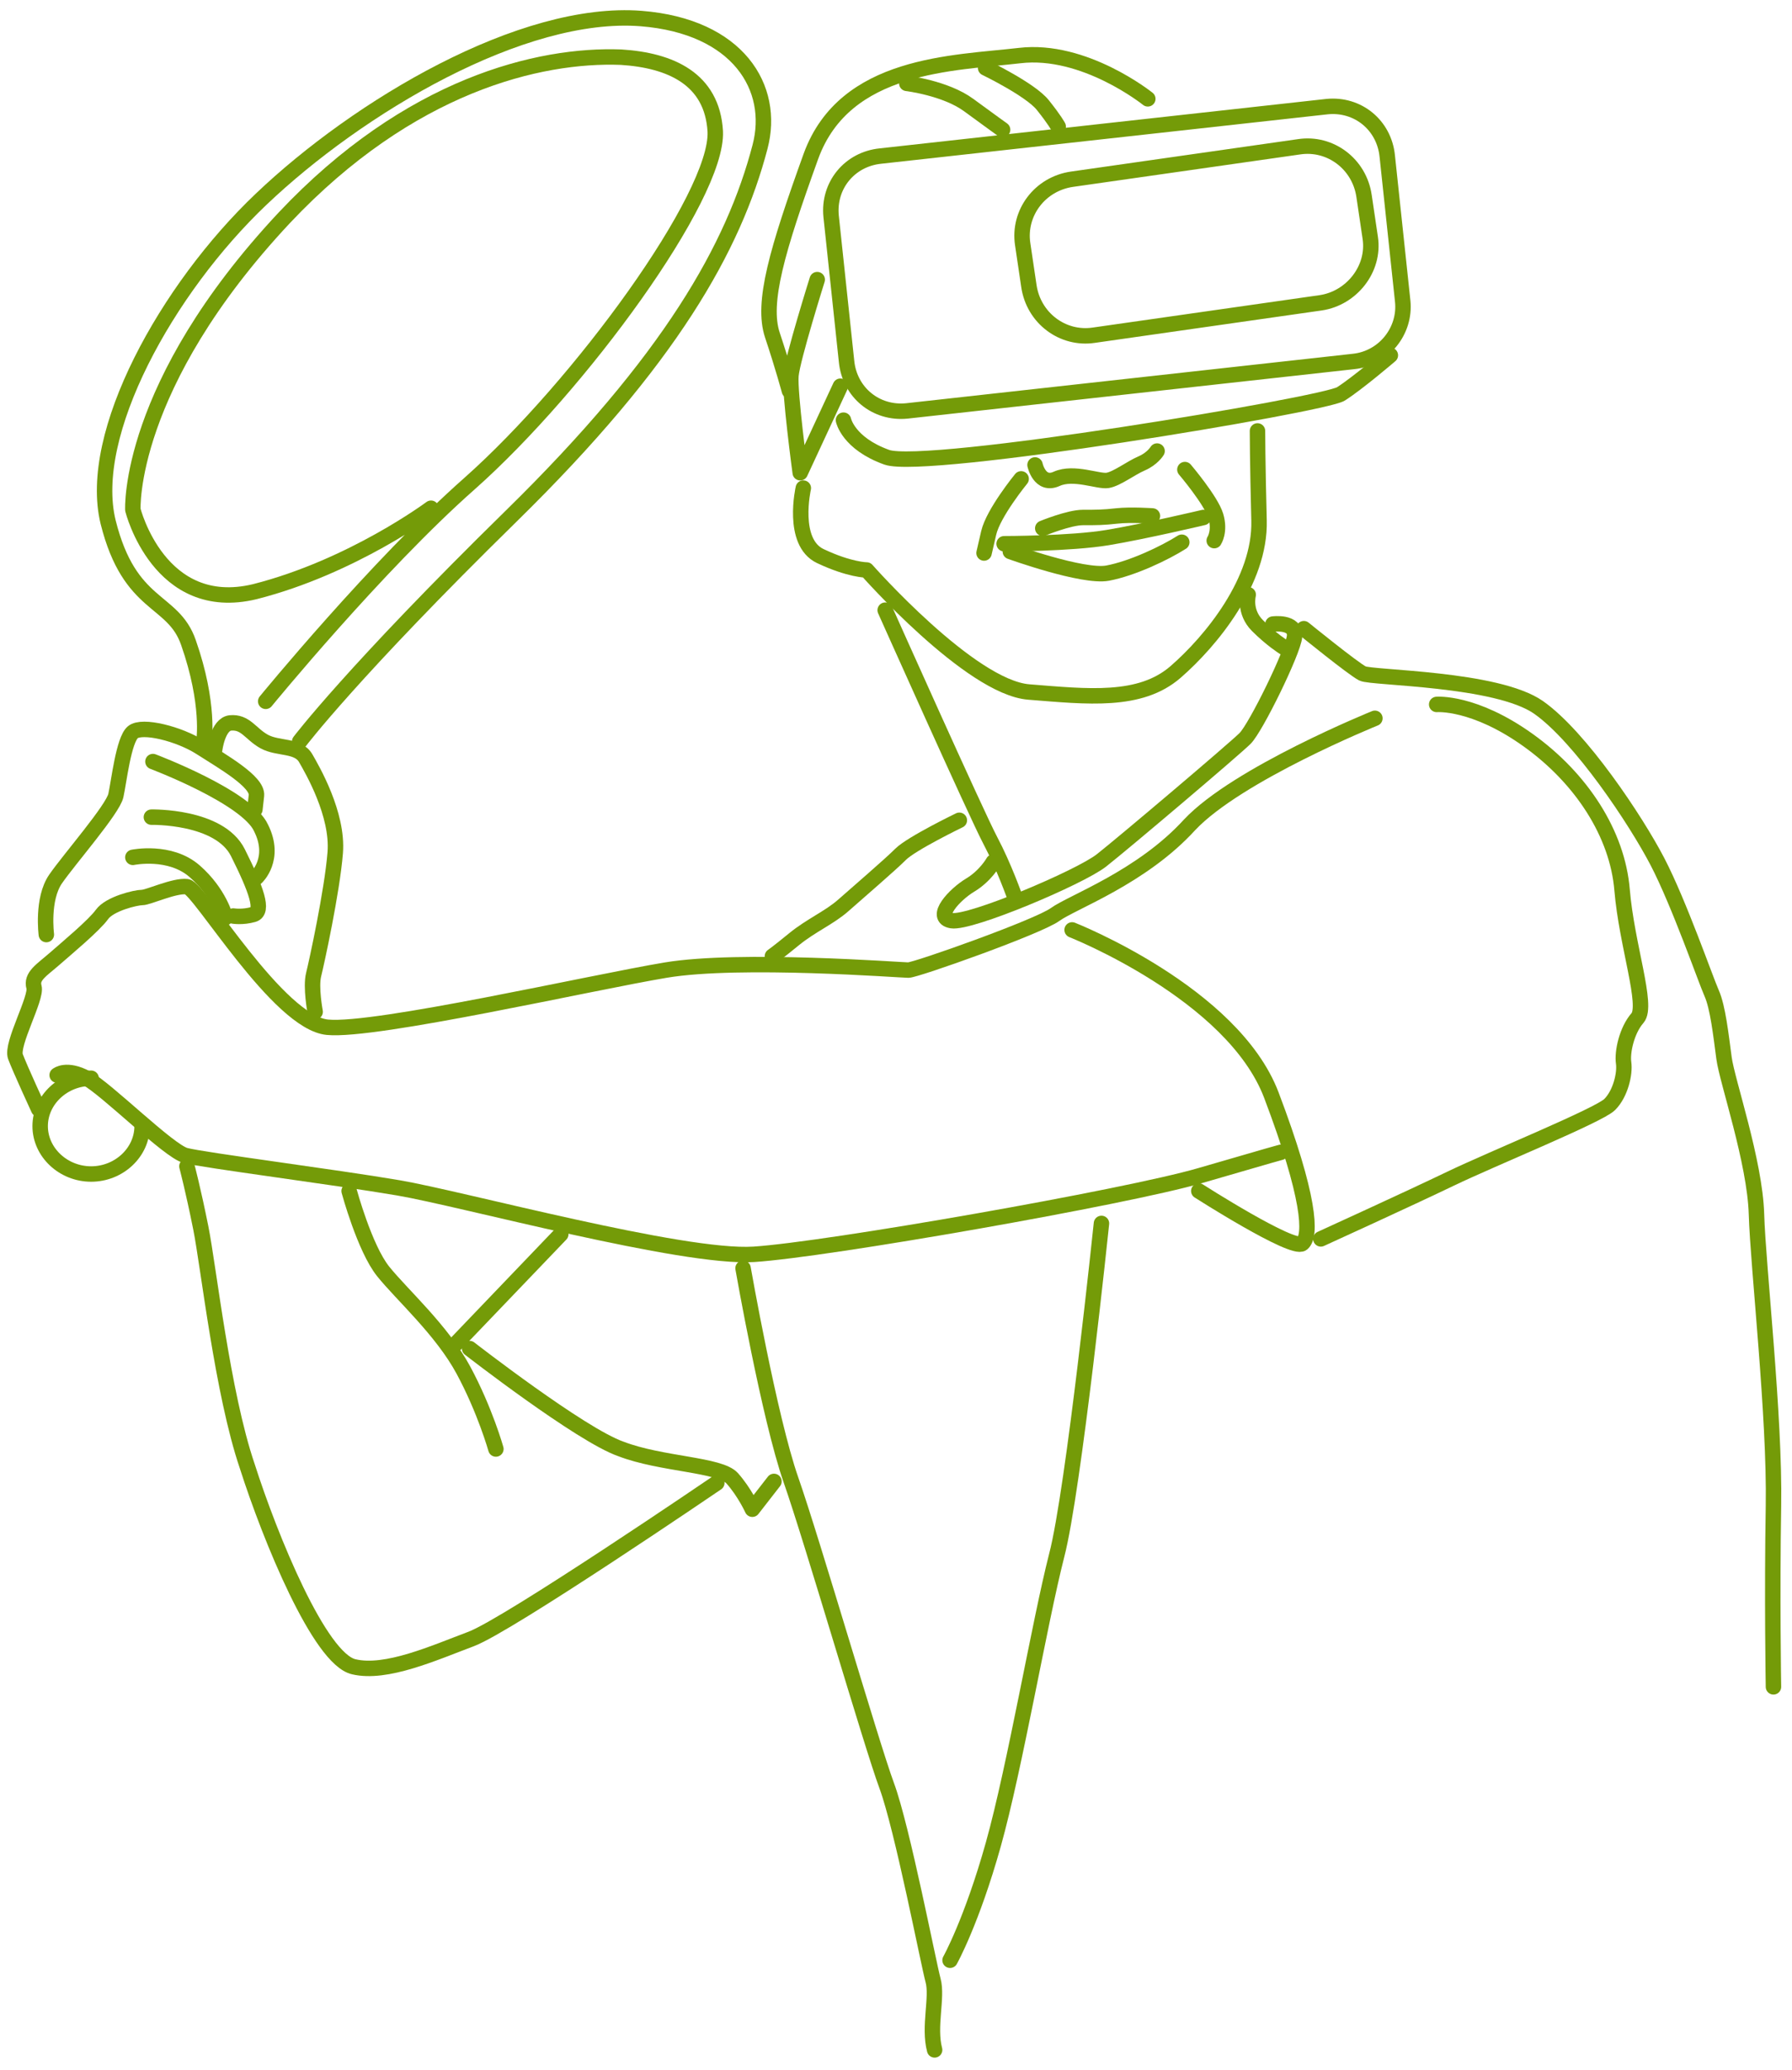 <svg width="116" height="134" viewBox="0 0 116 134" fill="none" xmlns="http://www.w3.org/2000/svg">
<path d="M87.6 23.402L58.7 26.602C56.7 26.802 55 25.402 54.8 23.402L53.8 14.002C53.6 12.002 55 10.302 57 10.102L85.9 6.902C87.9 6.702 89.6 8.102 89.8 10.102L90.8 19.502C91 21.402 89.6 23.202 87.6 23.402Z" stroke="#749B08" stroke-miterlimit="10" stroke-linecap="round" stroke-linejoin="round"/>
<path d="M85.5 19.601L70.8 21.701C68.8 22.001 66.9 20.601 66.6 18.501L66.2 15.801C65.9 13.801 67.3 11.901 69.4 11.601L84.1 9.501C86.1 9.201 88 10.601 88.3 12.701L88.7 15.401C89 17.401 87.5 19.301 85.5 19.601Z" stroke="#749B08" stroke-miterlimit="10" stroke-linecap="round" stroke-linejoin="round"/>
<path d="M74.3 6.398C74.3 6.398 70.2 3.098 66 3.598C61.7 4.098 54.7 4.098 52.5 10.098C50.3 16.198 49.3 19.599 50 21.698C50.7 23.799 51.1 25.299 51.1 25.299" stroke="#749B08" stroke-miterlimit="10" stroke-linecap="round" stroke-linejoin="round"/>
<path d="M58.7 5.398C58.7 5.398 61.2 5.698 62.7 6.798C64.2 7.898 64.9 8.398 64.9 8.398" stroke="#749B08" stroke-miterlimit="10" stroke-linecap="round" stroke-linejoin="round"/>
<path d="M63.8 4.398C63.8 4.398 66.7 5.798 67.5 6.798C68.3 7.798 68.5 8.198 68.5 8.198" stroke="#749B08" stroke-miterlimit="10" stroke-linecap="round" stroke-linejoin="round"/>
<path d="M52.9 18.102C52.9 18.102 51.3 23.202 51.2 24.302C51.1 25.402 51.8 30.602 51.8 30.602L54.4 25.002" stroke="#749B08" stroke-miterlimit="10" stroke-linecap="round" stroke-linejoin="round"/>
<path d="M54.6 27.2C54.6 27.2 54.9 28.7 57.4 29.6C59.9 30.5 85.7 26.2 86.8 25.5C87.9 24.8 90 23 90 23" stroke="#749B08" stroke-miterlimit="10" stroke-linecap="round" stroke-linejoin="round"/>
<path d="M52 31.598C52 31.598 51.2 35.098 53.1 35.998C55 36.898 56.1 36.898 56.1 36.898C56.1 36.898 62.8 44.498 66.6 44.798C70.4 45.098 73.8 45.498 76.1 43.498C78.4 41.498 81.6 37.598 81.5 33.698C81.4 29.798 81.4 27.898 81.4 27.898" stroke="#749B08" stroke-miterlimit="10" stroke-linecap="round" stroke-linejoin="round"/>
<path d="M67 30.099C67 30.099 67.3 31.499 68.4 30.999C69.5 30.499 71.1 31.199 71.7 31.099C72.3 30.999 73.2 30.299 73.9 29.999C74.6 29.699 74.9 29.199 74.9 29.199" stroke="#749B08" stroke-miterlimit="10" stroke-linecap="round" stroke-linejoin="round"/>
<path d="M65 35.2C65 35.2 69.3 35.2 71.7 34.8C74.1 34.4 77.9 33.5 77.9 33.5" stroke="#749B08" stroke-miterlimit="10" stroke-linecap="round" stroke-linejoin="round"/>
<path d="M67.5 34.2C67.5 34.2 69.2 33.5 70.1 33.5C71 33.5 71.4 33.5 72.3 33.4C73.2 33.3 74.6 33.4 74.6 33.4" stroke="#749B08" stroke-miterlimit="10" stroke-linecap="round" stroke-linejoin="round"/>
<path d="M66.1 31C66.1 31 64.3 33.2 64 34.5C63.7 35.8 63.7 35.8 63.7 35.8" stroke="#749B08" stroke-miterlimit="10" stroke-linecap="round" stroke-linejoin="round"/>
<path d="M76.7 30.398C76.7 30.398 78.4 32.398 78.7 33.398C79 34.398 78.6 34.998 78.6 34.998" stroke="#749B08" stroke-miterlimit="10" stroke-linecap="round" stroke-linejoin="round"/>
<path d="M65.4 35.702C65.4 35.702 70.1 37.402 71.7 37.102C73.3 36.802 75.4 35.802 76.5 35.102" stroke="#749B08" stroke-miterlimit="10" stroke-linecap="round" stroke-linejoin="round"/>
<path d="M57.3 39.5C57.3 39.5 63.2 52.7 64.1 54.4C65 56.1 65.7 58.1 65.7 58.1" stroke="#749B08" stroke-miterlimit="10" stroke-linecap="round" stroke-linejoin="round"/>
<path d="M80.8 38.5C80.8 38.5 80.5 39.6 81.4 40.5C82.3 41.4 83.1 41.9 83.1 41.9" stroke="#749B08" stroke-miterlimit="10" stroke-linecap="round" stroke-linejoin="round"/>
<path d="M82.4 40.399C82.4 40.399 83.9 40.199 83.8 41.199C83.7 42.199 81.3 47.099 80.6 47.799C79.9 48.499 72.7 54.599 71.3 55.699C69.9 56.799 62.8 59.799 61.6 59.599C60.4 59.399 61.8 57.899 62.8 57.299C63.8 56.699 64.3 55.799 64.3 55.799" stroke="#749B08" stroke-miterlimit="10" stroke-linecap="round" stroke-linejoin="round"/>
<path d="M84.4 40.699C84.4 40.699 87.6 43.299 88.2 43.599C88.8 43.899 96.9 43.899 99.6 45.799C102.3 47.699 105.9 53.099 107.3 55.799C108.7 58.499 110.4 63.399 110.8 64.299C111.2 65.199 111.4 66.999 111.6 68.499C111.8 69.999 113.6 75.199 113.7 78.599C113.8 81.999 114.9 91.699 114.8 97.499C114.7 103.299 114.8 109.199 114.8 109.199" stroke="#749B08" stroke-miterlimit="10" stroke-linecap="round" stroke-linejoin="round"/>
<path d="M89 46.5C89 46.5 80.1 50.1 77 53.4C73.9 56.8 69.4 58.4 68.3 59.2C67.2 60 59.3 62.8 58.8 62.8C58.3 62.8 47.9 62 43.1 62.8C38.3 63.6 24.3 66.8 21.2 66.5C18 66.2 12.9 57.5 12.1 57.4C11.3 57.3 9.6 58.1 9.2 58.1C8.8 58.1 7.1 58.5 6.6 59.2C6.1 59.9 4.3 61.4 3.5 62.1C2.7 62.8 2 63.2 2.2 63.9C2.4 64.6 0.7 67.6 1 68.4C1.3 69.2 2.5 71.8 2.5 71.8" stroke="#749B08" stroke-miterlimit="10" stroke-linecap="round" stroke-linejoin="round"/>
<path d="M3.7 69.599C3.7 69.599 4.3 69.099 5.6 69.799C6.9 70.499 10.9 74.499 12 74.799C13.1 75.099 21.7 76.199 25.8 76.899C29.9 77.599 44.2 81.499 48.8 81.199C53.5 80.899 72.9 77.499 77.7 76.099C82.5 74.699 82.9 74.599 82.9 74.599" stroke="#749B08" stroke-miterlimit="10" stroke-linecap="round" stroke-linejoin="round"/>
<path d="M69.4 60.199C69.4 60.199 79.8 64.299 82.3 70.899C84.8 77.499 84.9 79.999 84.3 80.499C83.7 80.999 77.6 77.099 77.6 77.099" stroke="#749B08" stroke-miterlimit="10" stroke-linecap="round" stroke-linejoin="round"/>
<path d="M93 45.602C93 45.602 95.4 45.401 98.9 47.901C102.4 50.401 104.7 54.002 105 57.602C105.3 61.202 106.7 65.102 106 65.901C105.3 66.701 105 68.102 105.1 68.802C105.2 69.501 104.9 70.802 104.2 71.501C103.5 72.201 96.6 75.001 93.9 76.302C91.2 77.602 85.5 80.201 85.5 80.201" stroke="#749B08" stroke-miterlimit="10" stroke-linecap="round" stroke-linejoin="round"/>
<path d="M62.1 53.102C62.1 53.102 59 54.602 58.3 55.302C57.6 56.002 55.5 57.802 54.6 58.602C53.7 59.402 52.5 59.902 51.4 60.802C50.3 61.702 50 61.902 50 61.902" stroke="#749B08" stroke-miterlimit="10" stroke-linecap="round" stroke-linejoin="round"/>
<path d="M48.1 82.102C48.1 82.102 49.8 91.802 51.2 95.802C52.6 99.802 56.4 112.902 57.4 115.602C58.4 118.302 60.1 127.102 60.4 128.202C60.7 129.302 60.1 131.202 60.5 132.702" stroke="#749B08" stroke-miterlimit="10" stroke-linecap="round" stroke-linejoin="round"/>
<path d="M71.3 79.199C71.3 79.199 69.5 96.499 68.4 100.699C67.3 104.999 65.7 114.399 64.3 119.399C62.9 124.399 61.5 126.899 61.5 126.899" stroke="#749B08" stroke-miterlimit="10" stroke-linecap="round" stroke-linejoin="round"/>
<path d="M36.3 79.898L29.5 86.998" stroke="#749B08" stroke-miterlimit="10" stroke-linecap="round" stroke-linejoin="round"/>
<path d="M46.4 96C46.4 96 32.9 105.2 30.5 106.1C28.1 107 25 108.4 22.9 107.9C20.7 107.4 17.5 99.6 16 94.9C14.4 90.2 13.5 82 13 79.5C12.5 77 12.1 75.5 12.1 75.5" stroke="#749B08" stroke-miterlimit="10" stroke-linecap="round" stroke-linejoin="round"/>
<path d="M30.4 87.301C30.4 87.301 37.6 92.901 40.2 93.801C42.8 94.801 46.6 94.801 47.4 95.701C48.2 96.601 48.7 97.701 48.7 97.701L50.1 95.901" stroke="#749B08" stroke-miterlimit="10" stroke-linecap="round" stroke-linejoin="round"/>
<path d="M22.6 77.102C22.6 77.102 23.6 80.802 24.8 82.302C26 83.802 28.6 86.102 30 88.702C31.4 91.302 32.1 93.802 32.1 93.802" stroke="#749B08" stroke-miterlimit="10" stroke-linecap="round" stroke-linejoin="round"/>
<path d="M16.5 52.4C16.5 52.4 16.5 52.4 16.6 51.5C16.7 50.6 14.4 49.3 13 48.4C11.6 47.5 9.2 46.9 8.6 47.4C8 47.9 7.7 50.6 7.5 51.5C7.3 52.4 4.5 55.6 3.6 56.9C2.7 58.2 3 60.5 3 60.5" stroke="#749B08" stroke-miterlimit="10" stroke-linecap="round" stroke-linejoin="round"/>
<path d="M9.9 49.301C9.9 49.301 16 51.601 16.9 53.601C17.9 55.601 16.6 56.801 16.6 56.801" stroke="#749B08" stroke-miterlimit="10" stroke-linecap="round" stroke-linejoin="round"/>
<path d="M9.8 52.899C9.8 52.899 14.2 52.799 15.4 55.199C16.6 57.599 17.1 58.999 16.4 59.199C15.7 59.399 15.1 59.299 15.1 59.299" stroke="#749B08" stroke-miterlimit="10" stroke-linecap="round" stroke-linejoin="round"/>
<path d="M8.6 55.501C8.6 55.501 11 55.001 12.6 56.401C14.2 57.801 14.6 59.401 14.6 59.401" stroke="#749B08" stroke-miterlimit="10" stroke-linecap="round" stroke-linejoin="round"/>
<path d="M13.2 48C13.2 48 13.6 45.6 12.2 41.6C11.2 38.7 8.4 39.4 7 33.8C5.6 28.1 10.8 18.7 16.9 12.9C23.2 6.9 33.8 0.6 41.5 1.2C47.8 1.7 50.2 5.7 49.2 9.5C47.5 16 43.4 23.3 33.1 33.4C22.8 43.5 19.4 48 19.4 48" stroke="#749B08" stroke-miterlimit="10" stroke-linecap="round" stroke-linejoin="round"/>
<path d="M13.9 48.502C13.9 48.502 14.1 46.901 14.9 46.801C15.9 46.702 16.2 47.502 17.1 48.002C18 48.502 19.3 48.202 19.8 49.102C20.2 49.801 21.9 52.702 21.7 55.202C21.5 57.702 20.5 62.301 20.3 63.102C20.1 63.901 20.4 65.501 20.4 65.501" stroke="#749B08" stroke-miterlimit="10" stroke-linecap="round" stroke-linejoin="round"/>
<path d="M17.2 45.401C17.2 45.401 24.4 36.601 30.4 31.301C37.5 25.001 46.5 12.701 46.3 8.501C46.1 5.101 43.4 3.901 40.2 3.701C34.9 3.501 26.5 5.501 18.4 14.101C8.2 25.001 8.6 33.001 8.6 33.001C8.6 33.001 10.3 39.801 16.5 38.301C22.8 36.701 27.9 32.901 27.9 32.901" stroke="#749B08" stroke-miterlimit="10" stroke-linecap="round" stroke-linejoin="round"/>
<path d="M9.2 72.901C9.2 74.601 7.7 76.001 5.9 76.001C4.1 76.001 2.6 74.601 2.6 72.901C2.6 71.201 4.1 69.801 5.9 69.801" stroke="#749B08" stroke-miterlimit="10" stroke-linecap="round" stroke-linejoin="round"/>
</svg>
